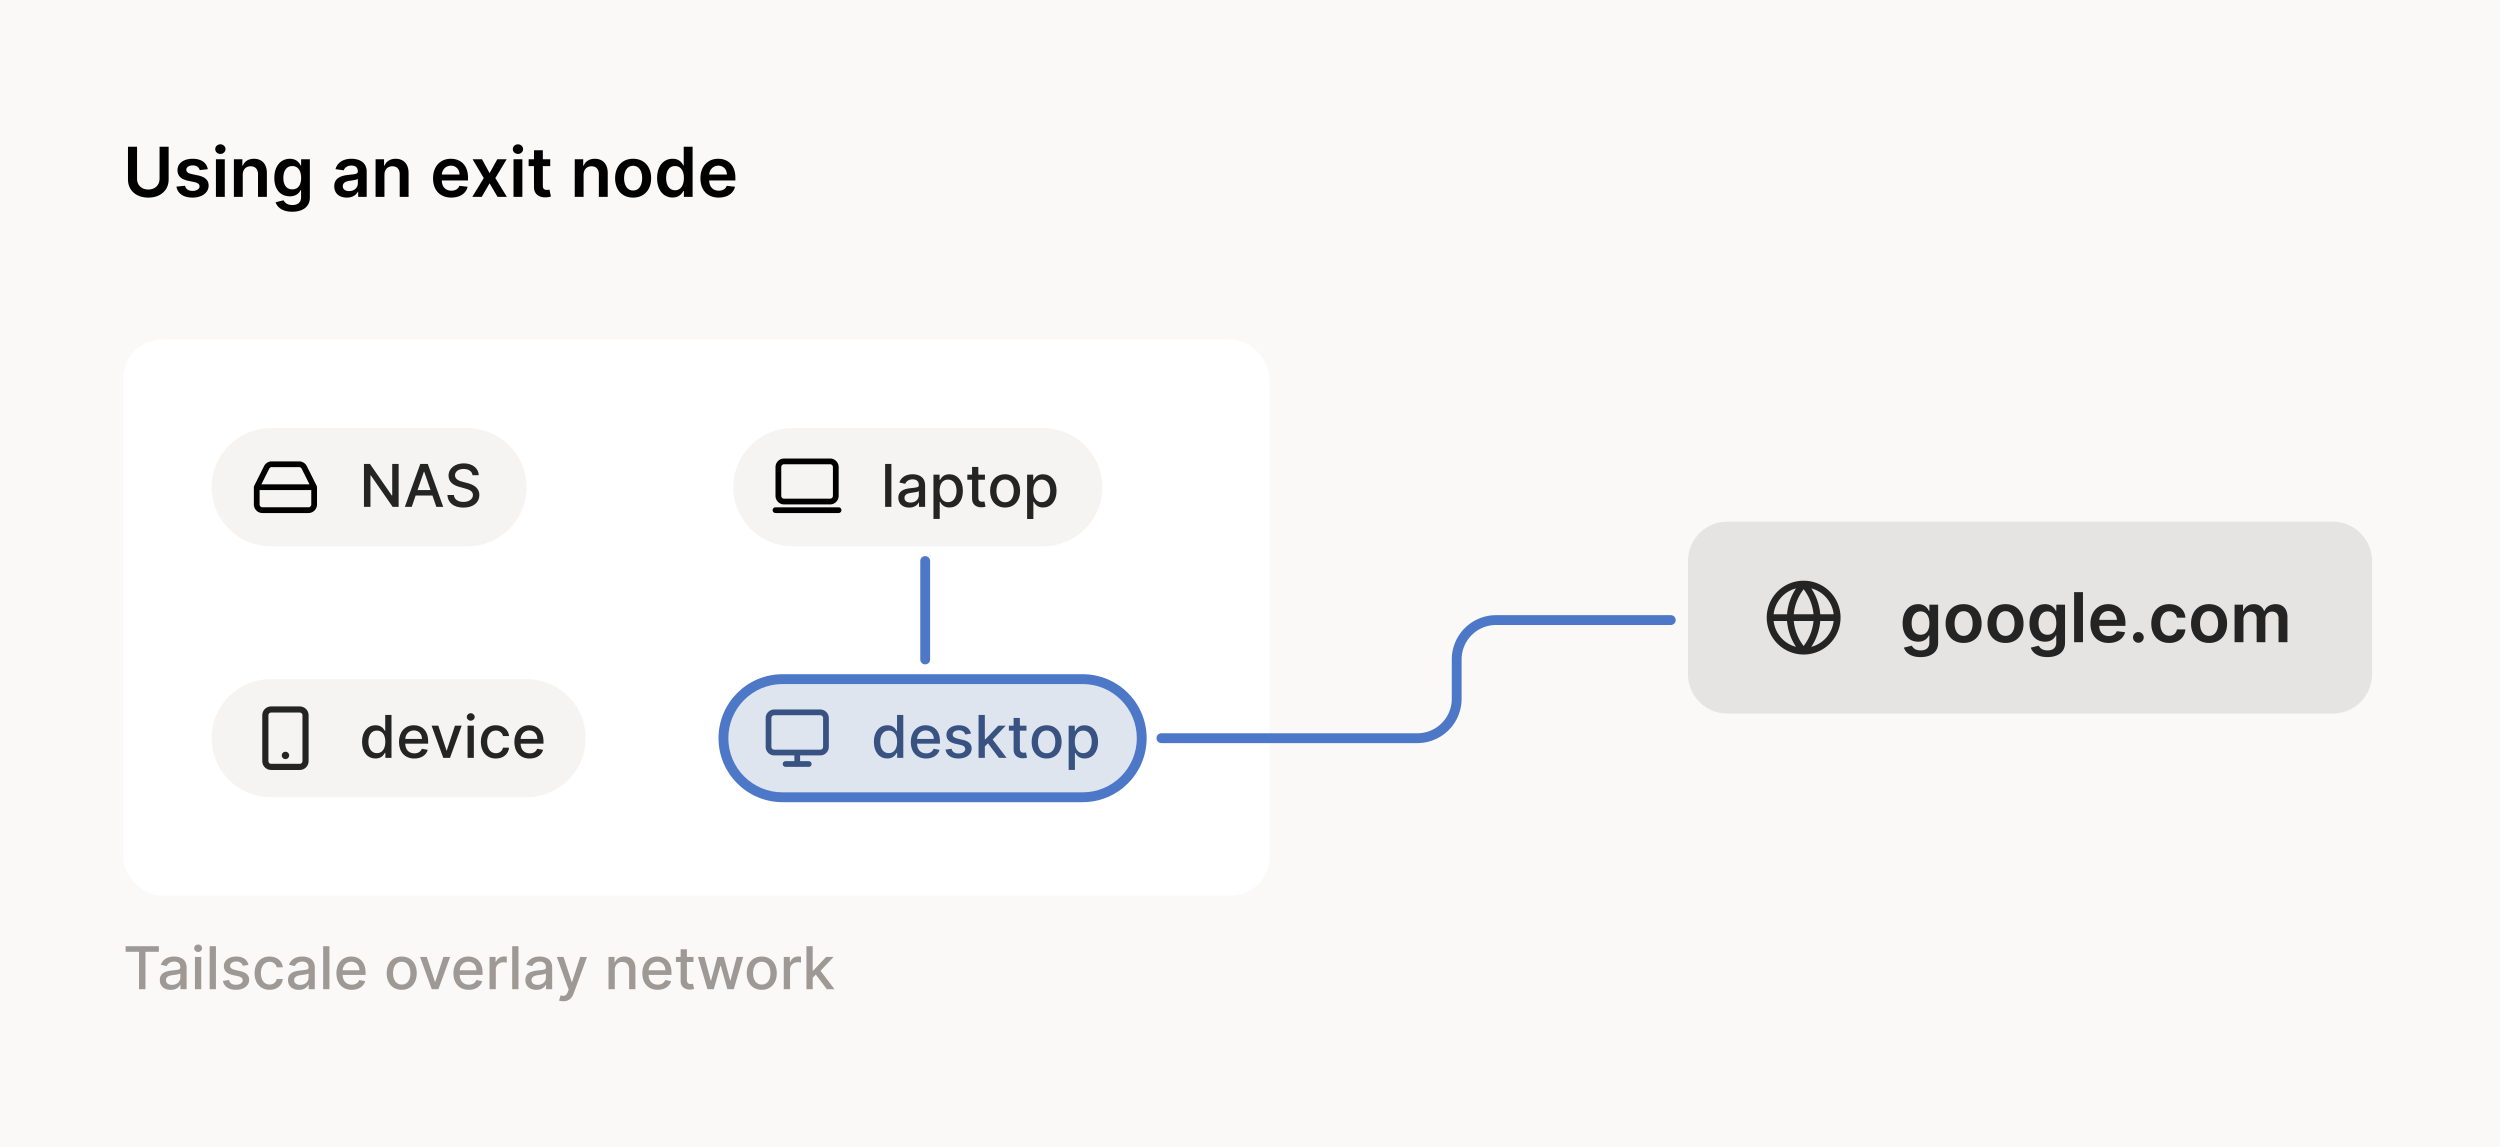 <svg xmlns="http://www.w3.org/2000/svg" width="508" height="233" fill="none"><path fill="#FAF9F8" d="M0 0h508v233H0z"/><rect width="233" height="113" x="25" y="69" fill="#fff" rx="8"/><path fill="#F6F4F2" d="M43 99c0-6.627 5.373-12 12-12h40c6.627 0 12 5.373 12 12s-5.373 12-12 12H55c-6.627 0-12-5.373-12-12"/><path fill="#000" fill-rule="evenodd" d="M60.777 93.75h-5.554a1.75 1.75 0 0 0-1.566.97v.001l-2.007 4.007a.6.6 0 0 0-.067.272v3.5a1.75 1.75 0 0 0 1.75 1.75h9.334a1.747 1.747 0 0 0 1.75-1.75v-3.522a.6.6 0 0 0-.067-.25l-2.007-4.007a1.75 1.75 0 0 0-1.566-.971m2.112 4.667-1.59-3.175v-.002a.58.58 0 0 0-.523-.323h-5.552a.58.58 0 0 0-.522.323l-.523-.26.522.262-1.59 3.175zM52.75 99.583v2.917a.58.58 0 0 0 .583.583h9.334a.58.58 0 0 0 .583-.583v-2.917z" clip-rule="evenodd"/><path fill="#242424" d="M81.003 94.273h-1.304v6.409h-.081l-4.44-6.41h-1.22V103h1.318v-6.4h.08l4.437 6.4h1.21zM83.66 103l.801-2.31h3.41l.796 2.31h1.398l-3.14-8.727h-1.522L82.264 103h1.397zm1.184-3.418 1.287-3.724h.069l1.287 3.724h-2.642zm11.17-3.017h1.27c-.038-1.397-1.274-2.412-3.046-2.412-1.752 0-3.094 1.002-3.094 2.506 0 1.215.87 1.926 2.271 2.305l1.031.282c.934.247 1.654.554 1.654 1.329 0 .853-.814 1.415-1.935 1.415-1.014 0-1.858-.452-1.934-1.402H90.91c.086 1.581 1.309 2.557 3.265 2.557 2.05 0 3.23-1.078 3.23-2.557 0-1.572-1.402-2.182-2.51-2.454l-.852-.222c-.682-.175-1.59-.494-1.586-1.33 0-.741.678-1.29 1.752-1.29 1.001 0 1.713.468 1.807 1.273z"/><path fill="#9F9995" d="M25.528 193.406h2.72V201h1.312v-7.594h2.723v-1.133h-6.755zm9.16 7.739c1.081 0 1.69-.55 1.934-1.04h.05V201h1.245v-4.347c0-1.904-1.5-2.284-2.54-2.284-1.184 0-2.275.478-2.701 1.671l1.197.272c.188-.464.665-.911 1.522-.911.822 0 1.244.43 1.244 1.171v.03c0 .465-.477.456-1.654.593-1.24.144-2.51.468-2.51 1.956 0 1.287.968 1.994 2.212 1.994zm.276-1.023c-.72 0-1.24-.324-1.24-.954 0-.682.605-.925 1.342-1.023.414-.056 1.394-.166 1.577-.35v.844c0 .776-.618 1.483-1.679 1.483m4.65.878h1.275v-6.545h-1.275zm.644-7.555c.439 0 .805-.341.805-.759s-.366-.763-.805-.763c-.443 0-.806.345-.806.763s.363.759.806.759m3.619-1.172h-1.274V201h1.274zm6.619 3.78c-.265-1.019-1.061-1.684-2.476-1.684-1.479 0-2.527.78-2.527 1.939 0 .929.562 1.547 1.79 1.82l1.108.243c.63.14.924.422.924.831 0 .507-.54.903-1.376.903-.763 0-1.253-.328-1.406-.971l-1.232.187c.213 1.159 1.176 1.811 2.646 1.811 1.581 0 2.677-.839 2.677-2.024 0-.925-.589-1.496-1.79-1.773l-1.04-.238c-.72-.171-1.031-.414-1.027-.857-.004-.503.541-.861 1.266-.861.792 0 1.159.439 1.308.878zm4.286 5.079c1.547 0 2.548-.929 2.689-2.203h-1.24c-.163.707-.712 1.125-1.44 1.125-1.079 0-1.774-.899-1.774-2.327 0-1.402.708-2.284 1.773-2.284.81 0 1.304.512 1.44 1.125h1.24c-.136-1.321-1.214-2.199-2.701-2.199-1.845 0-3.038 1.39-3.038 3.388 0 1.973 1.15 3.375 3.05 3.375zm5.956.013c1.082 0 1.692-.55 1.935-1.04h.05V201h1.245v-4.347c0-1.904-1.5-2.284-2.54-2.284-1.184 0-2.275.478-2.701 1.671l1.197.272c.188-.464.665-.911 1.521-.911.823 0 1.245.43 1.245 1.171v.03c0 .465-.478.456-1.654.593-1.24.144-2.51.468-2.51 1.956 0 1.287.968 1.994 2.212 1.994m.277-1.023c-.72 0-1.24-.324-1.24-.954 0-.682.605-.925 1.342-1.023.414-.056 1.394-.166 1.577-.35v.844c0 .776-.618 1.483-1.68 1.483zm5.924-7.849h-1.274V201h1.274zm4.535 8.859c1.428 0 2.438-.703 2.728-1.768l-1.206-.218c-.23.618-.784.934-1.509.934-1.09 0-1.824-.708-1.858-1.969h4.654v-.452c0-2.365-1.415-3.29-2.898-3.29-1.824 0-3.026 1.39-3.026 3.401 0 2.033 1.185 3.362 3.115 3.362m-1.84-3.976c.05-.929.724-1.734 1.76-1.734.988 0 1.636.733 1.64 1.734zm11.995 3.976c1.845 0 3.051-1.351 3.051-3.375 0-2.037-1.206-3.388-3.05-3.388-1.846 0-3.052 1.351-3.052 3.388 0 2.024 1.206 3.375 3.051 3.375m.004-1.07c-1.205 0-1.768-1.052-1.768-2.309 0-1.253.563-2.318 1.769-2.318 1.197 0 1.76 1.065 1.76 2.318 0 1.257-.563 2.309-1.76 2.309zm9.835-5.607H90.1l-1.654 5.036h-.068l-1.657-5.036h-1.368L87.73 201h1.363l2.374-6.545zm3.784 6.677c1.427 0 2.437-.703 2.727-1.768l-1.206-.218c-.23.618-.784.934-1.508.934-1.091 0-1.824-.708-1.858-1.969h4.653v-.452c0-2.365-1.415-3.29-2.898-3.29-1.824 0-3.025 1.39-3.025 3.401 0 2.033 1.184 3.362 3.115 3.362m-1.841-3.976c.051-.929.724-1.734 1.76-1.734.988 0 1.636.733 1.64 1.734zM99.474 201h1.274v-3.997c0-.857.66-1.475 1.564-1.475.264 0 .562.047.665.077v-1.219a5 5 0 0 0-.542-.029c-.767 0-1.423.434-1.662 1.137h-.068v-1.039h-1.231zm5.879-8.727h-1.274V201h1.274zm3.619 8.872c1.083 0 1.692-.55 1.935-1.04h.051V201h1.244v-4.347c0-1.904-1.5-2.284-2.539-2.284-1.185 0-2.276.478-2.702 1.671l1.197.272c.188-.464.665-.911 1.522-.911.822 0 1.244.43 1.244 1.171v.03c0 .465-.477.456-1.653.593-1.24.144-2.51.468-2.51 1.956 0 1.287.967 1.994 2.211 1.994m.277-1.023c-.72 0-1.24-.324-1.24-.954 0-.682.605-.925 1.343-1.023.413-.056 1.393-.166 1.576-.35v.844c0 .776-.618 1.483-1.679 1.483m5.222 3.333c1.052 0 1.717-.55 2.096-1.581l2.706-7.407-1.376-.012-1.658 5.079h-.068l-1.658-5.079h-1.363l2.394 6.63-.157.435c-.324.869-.78.942-1.479.75l-.307 1.044c.154.068.486.141.87.141m10.453-6.341c0-1.044.639-1.641 1.525-1.641.865 0 1.389.567 1.389 1.517V201h1.275v-4.163c0-1.62-.891-2.468-2.229-2.468-.984 0-1.628.456-1.931 1.151h-.08v-1.065h-1.223V201h1.274zm8.718 4.018c1.428 0 2.438-.703 2.728-1.768l-1.206-.218c-.23.618-.784.934-1.509.934-1.091 0-1.824-.708-1.858-1.969h4.654v-.452c0-2.365-1.415-3.29-2.898-3.29-1.824 0-3.026 1.39-3.026 3.401 0 2.033 1.185 3.362 3.115 3.362m-1.841-3.976c.052-.929.725-1.734 1.76-1.734.989 0 1.637.733 1.641 1.734zm9.119-2.701h-1.343v-1.569h-1.274v1.569h-.959v1.022h.959v3.865c-.004 1.189.904 1.765 1.909 1.743.405-.004.678-.081.827-.136l-.23-1.053c-.085.017-.243.056-.447.056-.414 0-.785-.137-.785-.874v-3.601h1.343zm2.828 6.545h1.296l1.329-4.726h.098l1.33 4.726h1.299l1.922-6.545h-1.316l-1.275 4.785h-.063l-1.279-4.785h-1.317l-1.287 4.806h-.063l-1.283-4.806h-1.317zm11.041.132c1.846 0 3.052-1.351 3.052-3.375 0-2.037-1.206-3.388-3.052-3.388-1.845 0-3.051 1.351-3.051 3.388 0 2.024 1.206 3.375 3.051 3.375m.005-1.07c-1.206 0-1.769-1.052-1.769-2.309 0-1.253.563-2.318 1.769-2.318 1.197 0 1.76 1.065 1.76 2.318 0 1.257-.563 2.309-1.76 2.309m4.469.938h1.274v-3.997c0-.857.66-1.475 1.564-1.475.264 0 .562.047.665.077v-1.219a5 5 0 0 0-.542-.029c-.767 0-1.423.434-1.662 1.137h-.068v-1.039h-1.231zm4.605 0h1.274v-2.322l.635-.635 2.225 2.957h1.564l-2.83-3.737 2.651-2.808h-1.526l-2.608 2.769h-.111v-4.951h-1.274z"/><path fill="#000" d="M32.423 29.818v6.498c0 1.278-.89 2.192-2.287 2.192-1.402 0-2.287-.914-2.287-2.192v-6.498h-1.845v6.652c0 2.188 1.64 3.684 4.132 3.684 2.48 0 4.131-1.496 4.131-3.684v-6.652zm9.805 4.564c-.249-1.292-1.283-2.118-3.073-2.118-1.84 0-3.092.905-3.087 2.317-.005 1.114.681 1.85 2.148 2.153l1.302.273c.701.154 1.03.438 1.03.87 0 .522-.567.915-1.422.915-.826 0-1.363-.358-1.517-1.044l-1.755.169c.224 1.402 1.402 2.232 3.276 2.232 1.91 0 3.257-.99 3.262-2.436-.005-1.089-.706-1.755-2.148-2.068l-1.302-.279c-.776-.173-1.084-.442-1.08-.885-.004-.517.567-.875 1.318-.875.83 0 1.268.453 1.407.955l1.64-.179zM43.876 40h1.8v-7.636h-1.8zm.905-8.72c.572 0 1.039-.438 1.039-.975 0-.541-.468-.979-1.04-.979-.576 0-1.043.438-1.043.98 0 .536.467.974 1.044.974m4.545 4.246c0-1.104.666-1.74 1.616-1.74.93 0 1.486.611 1.486 1.63V40h1.8v-4.862c.005-1.83-1.04-2.874-2.615-2.874-1.144 0-1.93.547-2.277 1.397h-.09v-1.297h-1.72V40h1.8zm10.053 7.497c2.063 0 3.584-.945 3.584-2.899v-7.76h-1.775v1.262h-.1c-.273-.551-.844-1.362-2.192-1.362-1.765 0-3.152 1.382-3.152 3.893 0 2.49 1.387 3.734 3.147 3.734 1.308 0 1.92-.701 2.198-1.263h.09v1.447c0 1.123-.747 1.585-1.77 1.585-1.084 0-1.562-.512-1.78-.959l-1.621.393c.328 1.069 1.427 1.929 3.37 1.929zm.015-4.544c-1.189 0-1.815-.925-1.815-2.332 0-1.387.616-2.406 1.815-2.406 1.158 0 1.794.96 1.794 2.406 0 1.457-.646 2.332-1.794 2.332m11.084 1.675c1.198 0 1.914-.562 2.242-1.203h.06V40h1.73v-5.11c0-2.02-1.646-2.626-3.103-2.626-1.605 0-2.838.716-3.236 2.108l1.68.239c.18-.522.686-.97 1.566-.97.835 0 1.293.428 1.293 1.179v.03c0 .517-.542.541-1.89.685-1.48.16-2.898.602-2.898 2.322 0 1.502 1.099 2.297 2.556 2.297m.467-1.322c-.75 0-1.288-.343-1.288-1.005 0-.69.602-.979 1.407-1.093.473-.065 1.417-.184 1.65-.373v.9c0 .85-.685 1.57-1.769 1.57zm7.174-3.306c0-1.104.666-1.74 1.616-1.74.93 0 1.486.611 1.486 1.63V40h1.8v-4.862c.005-1.83-1.04-2.874-2.615-2.874-1.144 0-1.93.547-2.277 1.397h-.09v-1.297h-1.72V40h1.8zm13.585 4.623c1.78 0 3.003-.87 3.32-2.197l-1.68-.19c-.243.647-.84.985-1.615.985-1.164 0-1.934-.766-1.95-2.073h5.32v-.552c0-2.68-1.61-3.858-3.49-3.858-2.187 0-3.614 1.606-3.614 3.963 0 2.396 1.407 3.922 3.709 3.922m-1.92-4.688c.055-.974.776-1.795 1.85-1.795 1.034 0 1.73.756 1.74 1.795zm8.16-3.097h-1.91l2.267 3.818L95.974 40h1.91l1.6-2.75L101.1 40h1.894l-2.341-3.818 2.302-3.818h-1.905l-1.566 2.819zM104.346 40h1.799v-7.636h-1.799zm.904-8.72c.572 0 1.039-.438 1.039-.975 0-.541-.467-.979-1.039-.979-.576 0-1.044.438-1.044.98 0 .536.468.974 1.044.974m6.559 1.084h-1.506v-1.83h-1.8v1.83h-1.084v1.392h1.084V38c-.01 1.437 1.034 2.143 2.386 2.103a3.6 3.6 0 0 0 1.059-.179l-.303-1.406a2.3 2.3 0 0 1-.527.07c-.452 0-.815-.16-.815-.886v-3.947h1.506v-1.392zm6.778 3.162c0-1.104.666-1.74 1.615-1.74.93 0 1.487.611 1.487 1.63V40h1.8v-4.862c.005-1.83-1.039-2.874-2.615-2.874-1.144 0-1.929.547-2.277 1.397h-.09v-1.297h-1.72V40h1.8zm10.062 4.623c2.237 0 3.659-1.576 3.659-3.937 0-2.367-1.422-3.948-3.659-3.948s-3.659 1.581-3.659 3.948c0 2.361 1.422 3.937 3.659 3.937m.01-1.442c-1.238 0-1.844-1.103-1.844-2.5s.606-2.516 1.844-2.516c1.218 0 1.825 1.119 1.825 2.516s-.607 2.5-1.825 2.5m8.011 1.427c1.312 0 1.904-.78 2.187-1.337h.11V40h1.769V29.818h-1.804v3.808h-.075c-.273-.551-.835-1.362-2.182-1.362-1.765 0-3.152 1.382-3.152 3.928 0 2.515 1.347 3.942 3.147 3.942m.502-1.476c-1.188 0-1.815-1.044-1.815-2.476 0-1.422.617-2.441 1.815-2.441 1.158 0 1.795.96 1.795 2.44 0 1.482-.647 2.477-1.795 2.477m8.863 1.491c1.78 0 3.003-.87 3.321-2.197l-1.681-.19c-.243.647-.84.985-1.615.985-1.164 0-1.934-.766-1.949-2.073h5.319v-.552c0-2.68-1.61-3.858-3.49-3.858-2.187 0-3.614 1.606-3.614 3.963 0 2.396 1.407 3.922 3.709 3.922m-1.919-4.688c.055-.974.775-1.795 1.849-1.795 1.034 0 1.73.756 1.74 1.795z"/><path fill="#F6F4F2" d="M43 150c0-6.627 5.373-12 12-12h52c6.627 0 12 5.373 12 12s-5.373 12-12 12H55c-6.627 0-12-5.373-12-12"/><path stroke="#242424" stroke-linecap="round" stroke-linejoin="round" stroke-width="1.25" d="M60.917 144.167h-5.834c-.644 0-1.166.522-1.166 1.166v9.334c0 .644.522 1.166 1.166 1.166h5.834c.644 0 1.166-.522 1.166-1.166v-9.334c0-.644-.522-1.166-1.166-1.166"/><path stroke="#242424" stroke-linecap="round" stroke-width="1.5" d="M58 153.5h.006"/><path fill="#242424" d="M76.307 154.128c1.193 0 1.662-.729 1.892-1.146h.106V154h1.245v-8.727h-1.274v3.243h-.077c-.23-.405-.665-1.147-1.884-1.147-1.58 0-2.744 1.249-2.744 3.371 0 2.118 1.146 3.388 2.736 3.388m.281-1.087c-1.138 0-1.73-1.001-1.73-2.314 0-1.299.58-2.275 1.73-2.275 1.112 0 1.709.907 1.709 2.275 0 1.377-.61 2.314-1.709 2.314m7.601 1.091c1.428 0 2.438-.703 2.728-1.768l-1.206-.218c-.23.618-.784.934-1.509.934-1.09 0-1.824-.708-1.858-1.969h4.654v-.452c0-2.365-1.415-3.29-2.898-3.29-1.824 0-3.026 1.39-3.026 3.401 0 2.033 1.185 3.362 3.115 3.362m-1.84-3.976c.05-.929.724-1.734 1.76-1.734.988 0 1.636.733 1.64 1.734zm11.462-2.701h-1.368l-1.653 5.036h-.068l-1.658-5.036h-1.368L90.074 154h1.364zM95.01 154h1.274v-6.545H95.01zm.643-7.555c.44 0 .806-.341.806-.759s-.367-.763-.806-.763c-.443 0-.805.345-.805.763s.362.759.805.759m5.102 7.687c1.547 0 2.549-.929 2.689-2.203h-1.24c-.162.707-.712 1.125-1.44 1.125-1.078 0-1.773-.899-1.773-2.327 0-1.402.707-2.284 1.773-2.284.809 0 1.304.512 1.44 1.125h1.24c-.136-1.321-1.214-2.199-2.702-2.199-1.845 0-3.038 1.39-3.038 3.388 0 1.973 1.15 3.375 3.051 3.375m6.873 0c1.427 0 2.437-.703 2.727-1.768l-1.206-.218c-.23.618-.784.934-1.508.934-1.091 0-1.824-.708-1.858-1.969h4.653v-.452c0-2.365-1.415-3.29-2.898-3.29-1.824 0-3.025 1.39-3.025 3.401 0 2.033 1.184 3.362 3.115 3.362m-1.841-3.976c.051-.929.724-1.734 1.76-1.734.988 0 1.636.733 1.64 1.734z"/><path fill="#F6F4F2" d="M149 99c0-6.627 5.373-12 12-12h51c6.627 0 12 5.373 12 12s-5.373 12-12 12h-51c-6.627 0-12-5.373-12-12"/><g fill="#000" fill-rule="evenodd" clip-path="url(#a)" clip-rule="evenodd"><path d="M159.333 94.333a.583.583 0 0 0-.583.584v5.833c0 .322.261.583.583.583h9.334a.583.583 0 0 0 .583-.583v-5.833a.583.583 0 0 0-.583-.584zm-1.75.584c0-.967.784-1.75 1.75-1.75h9.334c.966 0 1.75.783 1.75 1.75v5.833a1.75 1.75 0 0 1-1.75 1.75h-9.334a1.75 1.75 0 0 1-1.75-1.75zm-.583 8.75c0-.322.261-.584.583-.584h12.834a.584.584 0 0 1 0 1.167h-12.834a.583.583 0 0 1-.583-.583"/></g><path fill="#242424" d="M181.131 94.273h-1.274V103h1.274zm3.619 8.872c1.082 0 1.691-.55 1.934-1.04h.051V103h1.245v-4.347c0-1.904-1.5-2.284-2.54-2.284-1.185 0-2.276.478-2.702 1.67l1.198.273c.187-.464.664-.911 1.521-.911.822 0 1.244.43 1.244 1.171v.03c0 .465-.477.456-1.653.593-1.24.145-2.51.468-2.51 1.956 0 1.287.967 1.994 2.212 1.994m.277-1.023c-.721 0-1.24-.324-1.24-.954 0-.682.605-.925 1.342-1.023.413-.056 1.393-.166 1.577-.35v.844c0 .776-.618 1.483-1.679 1.483m4.65 3.333h1.274v-3.473h.077c.23.417.699 1.146 1.892 1.146 1.585 0 2.736-1.27 2.736-3.388 0-2.122-1.168-3.37-2.749-3.37-1.215 0-1.653.74-1.879 1.146h-.107v-1.062h-1.244zm1.248-5.728c0-1.368.597-2.275 1.709-2.275 1.155 0 1.735.976 1.735 2.275 0 1.313-.597 2.314-1.735 2.314-1.095 0-1.709-.937-1.709-2.314m9.213-3.273h-1.342v-1.568h-1.274v1.569h-.959v1.022h.959v3.865c-.004 1.189.903 1.765 1.909 1.743.405-.004.678-.081.827-.136l-.23-1.053c-.086.017-.243.056-.448.056-.413 0-.784-.137-.784-.874v-3.6h1.342v-1.023zm4.097 6.678c1.845 0 3.051-1.351 3.051-3.375 0-2.037-1.206-3.388-3.051-3.388s-3.051 1.351-3.051 3.388c0 2.024 1.206 3.375 3.051 3.375m.004-1.07c-1.206 0-1.768-1.052-1.768-2.31 0-1.252.562-2.317 1.768-2.317 1.197 0 1.76 1.065 1.76 2.318 0 1.257-.563 2.309-1.76 2.309m4.469 3.393h1.274v-3.473h.077c.23.417.699 1.146 1.892 1.146 1.585 0 2.736-1.27 2.736-3.388 0-2.122-1.168-3.37-2.749-3.37-1.214 0-1.653.74-1.879 1.146h-.107v-1.062h-1.244zm1.249-5.728c0-1.368.596-2.275 1.708-2.275 1.155 0 1.735.976 1.735 2.275 0 1.313-.597 2.314-1.735 2.314-1.095 0-1.708-.937-1.708-2.314"/><path fill="#E6E4E2" d="M343 114a8 8 0 0 1 8-8h123a8 8 0 0 1 8 8v23a8 8 0 0 1-8 8H351a8 8 0 0 1-8-8z"/><path fill="#242424" fill-rule="evenodd" d="M360.401 124.818h2.724a11.1 11.1 0 0 1 1.824-5.257 6.14 6.14 0 0 0-4.548 5.257m6.099-5.079a9.75 9.75 0 0 0-2.006 5.079h4.012a9.75 9.75 0 0 0-2.006-5.079m2.006 6.443a9.75 9.75 0 0 1-2.006 5.079 9.75 9.75 0 0 1-2.006-5.079zm-5.381 0h-2.724a6.14 6.14 0 0 0 4.548 5.257 11.1 11.1 0 0 1-1.824-5.257m4.926 5.257a11.1 11.1 0 0 0 1.824-5.257h2.724a6.14 6.14 0 0 1-4.548 5.257m4.548-6.621h-2.724a11.1 11.1 0 0 0-1.824-5.257 6.14 6.14 0 0 1 4.548 5.257M359 125.5a7.5 7.5 0 1 1 15 0 7.5 7.5 0 0 1-15 0" clip-rule="evenodd"/><path fill="#242424" d="M390.246 133.523c2.063 0 3.584-.945 3.584-2.899v-7.76h-1.775v1.262h-.099c-.273-.551-.845-1.362-2.193-1.362-1.764 0-3.151 1.382-3.151 3.893 0 2.491 1.387 3.734 3.147 3.734 1.307 0 1.919-.701 2.197-1.263h.089v1.447c0 1.123-.745 1.586-1.769 1.586-1.084 0-1.562-.513-1.78-.96l-1.621.393c.328 1.069 1.427 1.929 3.371 1.929m.015-4.544c-1.189 0-1.815-.925-1.815-2.332 0-1.387.616-2.406 1.815-2.406 1.158 0 1.794.959 1.794 2.406 0 1.457-.646 2.332-1.794 2.332m8.745 1.67c2.237 0 3.659-1.576 3.659-3.937 0-2.367-1.422-3.948-3.659-3.948s-3.659 1.581-3.659 3.948c0 2.361 1.421 3.937 3.659 3.937m.01-1.442c-1.238 0-1.845-1.103-1.845-2.5s.607-2.516 1.845-2.516c1.218 0 1.824 1.119 1.824 2.516s-.606 2.5-1.824 2.5m8.507 1.442c2.237 0 3.659-1.576 3.659-3.937 0-2.367-1.422-3.948-3.659-3.948s-3.659 1.581-3.659 3.948c0 2.361 1.422 3.937 3.659 3.937m.01-1.442c-1.238 0-1.844-1.103-1.844-2.5s.606-2.516 1.844-2.516c1.218 0 1.825 1.119 1.825 2.516s-.607 2.5-1.825 2.5m8.498 4.316c2.063 0 3.584-.945 3.584-2.899v-7.76h-1.774v1.262h-.1c-.273-.551-.845-1.362-2.192-1.362-1.765 0-3.152 1.382-3.152 3.893 0 2.491 1.387 3.734 3.147 3.734 1.307 0 1.919-.701 2.197-1.263h.09v1.447c0 1.123-.746 1.586-1.77 1.586-1.084 0-1.561-.513-1.78-.96l-1.621.393c.328 1.069 1.427 1.929 3.371 1.929m.015-4.544c-1.188 0-1.815-.925-1.815-2.332 0-1.387.617-2.406 1.815-2.406 1.158 0 1.795.959 1.795 2.406 0 1.457-.647 2.332-1.795 2.332m7.214-8.661h-1.8V130.5h1.8zm5.231 10.331c1.78 0 3.003-.87 3.321-2.197l-1.68-.189c-.244.646-.841.984-1.616.984-1.164 0-1.934-.765-1.949-2.073h5.32v-.552c0-2.68-1.611-3.858-3.491-3.858-2.187 0-3.614 1.606-3.614 3.963 0 2.396 1.407 3.922 3.709 3.922m-1.919-4.688c.055-.974.775-1.795 1.849-1.795 1.034 0 1.73.756 1.74 1.795zm7.946 4.648c.586 0 1.089-.487 1.094-1.093a1.105 1.105 0 0 0-1.094-1.084c-.607 0-1.099.487-1.094 1.084a1.087 1.087 0 0 0 1.094 1.093m6.283.04c1.919 0 3.142-1.138 3.271-2.759h-1.72c-.154.82-.746 1.293-1.536 1.293-1.124 0-1.85-.94-1.85-2.501 0-1.541.741-2.466 1.85-2.466.865 0 1.397.557 1.536 1.293h1.72c-.124-1.656-1.417-2.745-3.281-2.745-2.238 0-3.649 1.616-3.649 3.948 0 2.311 1.377 3.937 3.659 3.937m8.08 0c2.237 0 3.659-1.576 3.659-3.937 0-2.367-1.422-3.948-3.659-3.948s-3.659 1.581-3.659 3.948c0 2.361 1.421 3.937 3.659 3.937m.01-1.442c-1.238 0-1.845-1.103-1.845-2.5s.607-2.516 1.845-2.516c1.218 0 1.824 1.119 1.824 2.516s-.606 2.5-1.824 2.5m5.176 1.293h1.8v-4.643c0-.94.626-1.576 1.402-1.576.761 0 1.283.512 1.283 1.297v4.922h1.765v-4.763c0-.86.512-1.456 1.382-1.456.726 0 1.302.427 1.302 1.372v4.847h1.805v-5.126c0-1.705-.984-2.61-2.386-2.61-1.109 0-1.954.547-2.292 1.397h-.08c-.293-.865-1.034-1.397-2.063-1.397-1.024 0-1.79.527-2.108 1.397h-.09v-1.297h-1.72z"/><path fill="#DFE5EF" d="M147 150c0-6.627 5.373-12 12-12h61c6.627 0 12 5.373 12 12s-5.373 12-12 12h-61c-6.627 0-12-5.373-12-12"/><path fill="#385281" fill-rule="evenodd" d="M157.333 145.333a.583.583 0 0 0-.583.584v5.833c0 .322.261.583.583.583h9.334a.583.583 0 0 0 .583-.583v-5.833a.583.583 0 0 0-.583-.584zm5.25 8.167h4.084a1.75 1.75 0 0 0 1.75-1.75v-5.833a1.75 1.75 0 0 0-1.75-1.75h-9.334a1.75 1.75 0 0 0-1.75 1.75v5.833c0 .966.784 1.75 1.75 1.75h4.084v1.167h-1.75a.584.584 0 1 0 0 1.166h4.666a.583.583 0 1 0 0-1.166h-1.75z" clip-rule="evenodd"/><path fill="#385281" d="M180.307 154.128c1.193 0 1.662-.729 1.892-1.146h.106V154h1.245v-8.727h-1.274v3.243h-.077c-.23-.405-.665-1.147-1.884-1.147-1.581 0-2.744 1.249-2.744 3.371 0 2.118 1.146 3.388 2.736 3.388m.281-1.087c-1.138 0-1.73-1.001-1.73-2.314 0-1.299.58-2.275 1.73-2.275 1.112 0 1.709.907 1.709 2.275 0 1.377-.609 2.314-1.709 2.314m7.601 1.091c1.428 0 2.438-.703 2.728-1.768l-1.206-.218c-.231.618-.785.934-1.509.934-1.091 0-1.824-.708-1.858-1.969h4.654v-.452c0-2.365-1.415-3.29-2.898-3.29-1.824 0-3.026 1.39-3.026 3.401 0 2.033 1.185 3.362 3.115 3.362m-1.841-3.976c.052-.929.725-1.734 1.76-1.734.989 0 1.637.733 1.641 1.734zm10.968-1.103c-.264-1.019-1.061-1.684-2.476-1.684-1.478 0-2.527.78-2.527 1.939 0 .929.563 1.547 1.79 1.82l1.108.243c.631.14.925.422.925.831 0 .507-.542.903-1.377.903-.763 0-1.253-.328-1.406-.971l-1.232.187c.214 1.159 1.177 1.811 2.647 1.811 1.581 0 2.676-.839 2.676-2.024 0-.925-.588-1.496-1.79-1.773l-1.04-.238c-.72-.171-1.031-.414-1.027-.857-.004-.503.542-.861 1.266-.861.793 0 1.159.439 1.308.878zm1.529 4.947h1.274v-2.322l.635-.635 2.224 2.957h1.564l-2.829-3.737 2.65-2.808h-1.525l-2.608 2.769h-.111v-4.951h-1.274zm9.735-6.545h-1.342v-1.569h-1.275v1.569h-.958v1.022h.958v3.865c-.004 1.189.904 1.765 1.91 1.743.404-.004.677-.081.826-.136l-.23-1.053c-.085.017-.243.056-.447.056-.414 0-.784-.137-.784-.874v-3.601h1.342zm4.096 6.677c1.845 0 3.051-1.351 3.051-3.375 0-2.037-1.206-3.388-3.051-3.388s-3.051 1.351-3.051 3.388c0 2.024 1.206 3.375 3.051 3.375m.004-1.07c-1.206 0-1.768-1.052-1.768-2.309 0-1.253.562-2.318 1.768-2.318 1.198 0 1.76 1.065 1.76 2.318 0 1.257-.562 2.309-1.76 2.309m4.47 3.393h1.274v-3.473h.076c.23.417.699 1.146 1.892 1.146 1.586 0 2.736-1.27 2.736-3.388 0-2.122-1.167-3.371-2.748-3.371-1.215 0-1.654.742-1.88 1.147h-.106v-1.061h-1.244zm1.248-5.728c0-1.368.597-2.275 1.709-2.275 1.155 0 1.734.976 1.734 2.275 0 1.313-.596 2.314-1.734 2.314-1.095 0-1.709-.937-1.709-2.314"/><path fill="#fff" d="M159 142h61v-8h-61zm61 16h-61v8h61zm-61 0a8 8 0 0 1-8-8h-8c0 8.837 7.163 16 16 16zm69-8a8 8 0 0 1-8 8v8c8.837 0 16-7.163 16-16zm-8-8a8 8 0 0 1 8 8h8c0-8.837-7.163-16-16-16zm-61-8c-8.837 0-16 7.163-16 16h8a8 8 0 0 1 8-8z"/><path fill="#DFE5EF" d="M147 150c0-6.627 5.373-12 12-12h61c6.627 0 12 5.373 12 12s-5.373 12-12 12h-61c-6.627 0-12-5.373-12-12"/><path fill="#385281" fill-rule="evenodd" d="M157.333 145.333a.583.583 0 0 0-.583.584v5.833c0 .322.261.583.583.583h9.334a.583.583 0 0 0 .583-.583v-5.833a.583.583 0 0 0-.583-.584zm5.25 8.167h4.084a1.75 1.75 0 0 0 1.75-1.75v-5.833a1.75 1.75 0 0 0-1.75-1.75h-9.334a1.75 1.75 0 0 0-1.75 1.75v5.833c0 .966.784 1.75 1.75 1.75h4.084v1.167h-1.75a.584.584 0 1 0 0 1.166h4.666a.583.583 0 1 0 0-1.166h-1.75z" clip-rule="evenodd"/><path fill="#385281" d="M180.307 154.128c1.193 0 1.662-.729 1.892-1.146h.106V154h1.245v-8.727h-1.274v3.243h-.077c-.23-.405-.665-1.147-1.884-1.147-1.581 0-2.744 1.249-2.744 3.371 0 2.118 1.146 3.388 2.736 3.388m.281-1.087c-1.138 0-1.73-1.001-1.73-2.314 0-1.299.58-2.275 1.73-2.275 1.112 0 1.709.907 1.709 2.275 0 1.377-.609 2.314-1.709 2.314m7.601 1.091c1.428 0 2.438-.703 2.728-1.768l-1.206-.218c-.231.618-.785.934-1.509.934-1.091 0-1.824-.708-1.858-1.969h4.654v-.452c0-2.365-1.415-3.29-2.898-3.29-1.824 0-3.026 1.39-3.026 3.401 0 2.033 1.185 3.362 3.115 3.362m-1.841-3.976c.052-.929.725-1.734 1.76-1.734.989 0 1.637.733 1.641 1.734zm10.968-1.103c-.264-1.019-1.061-1.684-2.476-1.684-1.478 0-2.527.78-2.527 1.939 0 .929.563 1.547 1.79 1.82l1.108.243c.631.14.925.422.925.831 0 .507-.542.903-1.377.903-.763 0-1.253-.328-1.406-.971l-1.232.187c.214 1.159 1.177 1.811 2.647 1.811 1.581 0 2.676-.839 2.676-2.024 0-.925-.588-1.496-1.79-1.773l-1.04-.238c-.72-.171-1.031-.414-1.027-.857-.004-.503.542-.861 1.266-.861.793 0 1.159.439 1.308.878zm1.529 4.947h1.274v-2.322l.635-.635 2.224 2.957h1.564l-2.829-3.737 2.65-2.808h-1.525l-2.608 2.769h-.111v-4.951h-1.274zm9.735-6.545h-1.342v-1.569h-1.275v1.569h-.958v1.022h.958v3.865c-.004 1.189.904 1.765 1.91 1.743.404-.004.677-.081.826-.136l-.23-1.053c-.085.017-.243.056-.447.056-.414 0-.784-.137-.784-.874v-3.601h1.342zm4.096 6.677c1.845 0 3.051-1.351 3.051-3.375 0-2.037-1.206-3.388-3.051-3.388s-3.051 1.351-3.051 3.388c0 2.024 1.206 3.375 3.051 3.375m.004-1.07c-1.206 0-1.768-1.052-1.768-2.309 0-1.253.562-2.318 1.768-2.318 1.198 0 1.76 1.065 1.76 2.318 0 1.257-.562 2.309-1.76 2.309m4.47 3.393h1.274v-3.473h.076c.23.417.699 1.146 1.892 1.146 1.586 0 2.736-1.27 2.736-3.388 0-2.122-1.167-3.371-2.748-3.371-1.215 0-1.654.742-1.88 1.147h-.106v-1.061h-1.244zm1.248-5.728c0-1.368.597-2.275 1.709-2.275 1.155 0 1.734.976 1.734 2.275 0 1.313-.596 2.314-1.734 2.314-1.095 0-1.709-.937-1.709-2.314"/><path fill="#4D78C8" d="M159 139h61v-2h-61zm61 22h-61v2h61zm-61 0c-6.075 0-11-4.925-11-11h-2c0 7.18 5.82 13 13 13zm72-11c0 6.075-4.925 11-11 11v2c7.18 0 13-5.82 13-13zm-11-11c6.075 0 11 4.925 11 11h2c0-7.18-5.82-13-13-13zm-61-2c-7.18 0-13 5.82-13 13h2c0-6.075 4.925-11 11-11z"/><path stroke="#4D78C8" stroke-linecap="round" stroke-width="2" d="M236 150h52a8 8 0 0 0 8-8v-8a8 8 0 0 1 8-8h35.5M188 114v20"/><defs><clipPath id="a"><path fill="#fff" d="M157 92h14v14h-14z"/></clipPath></defs></svg>